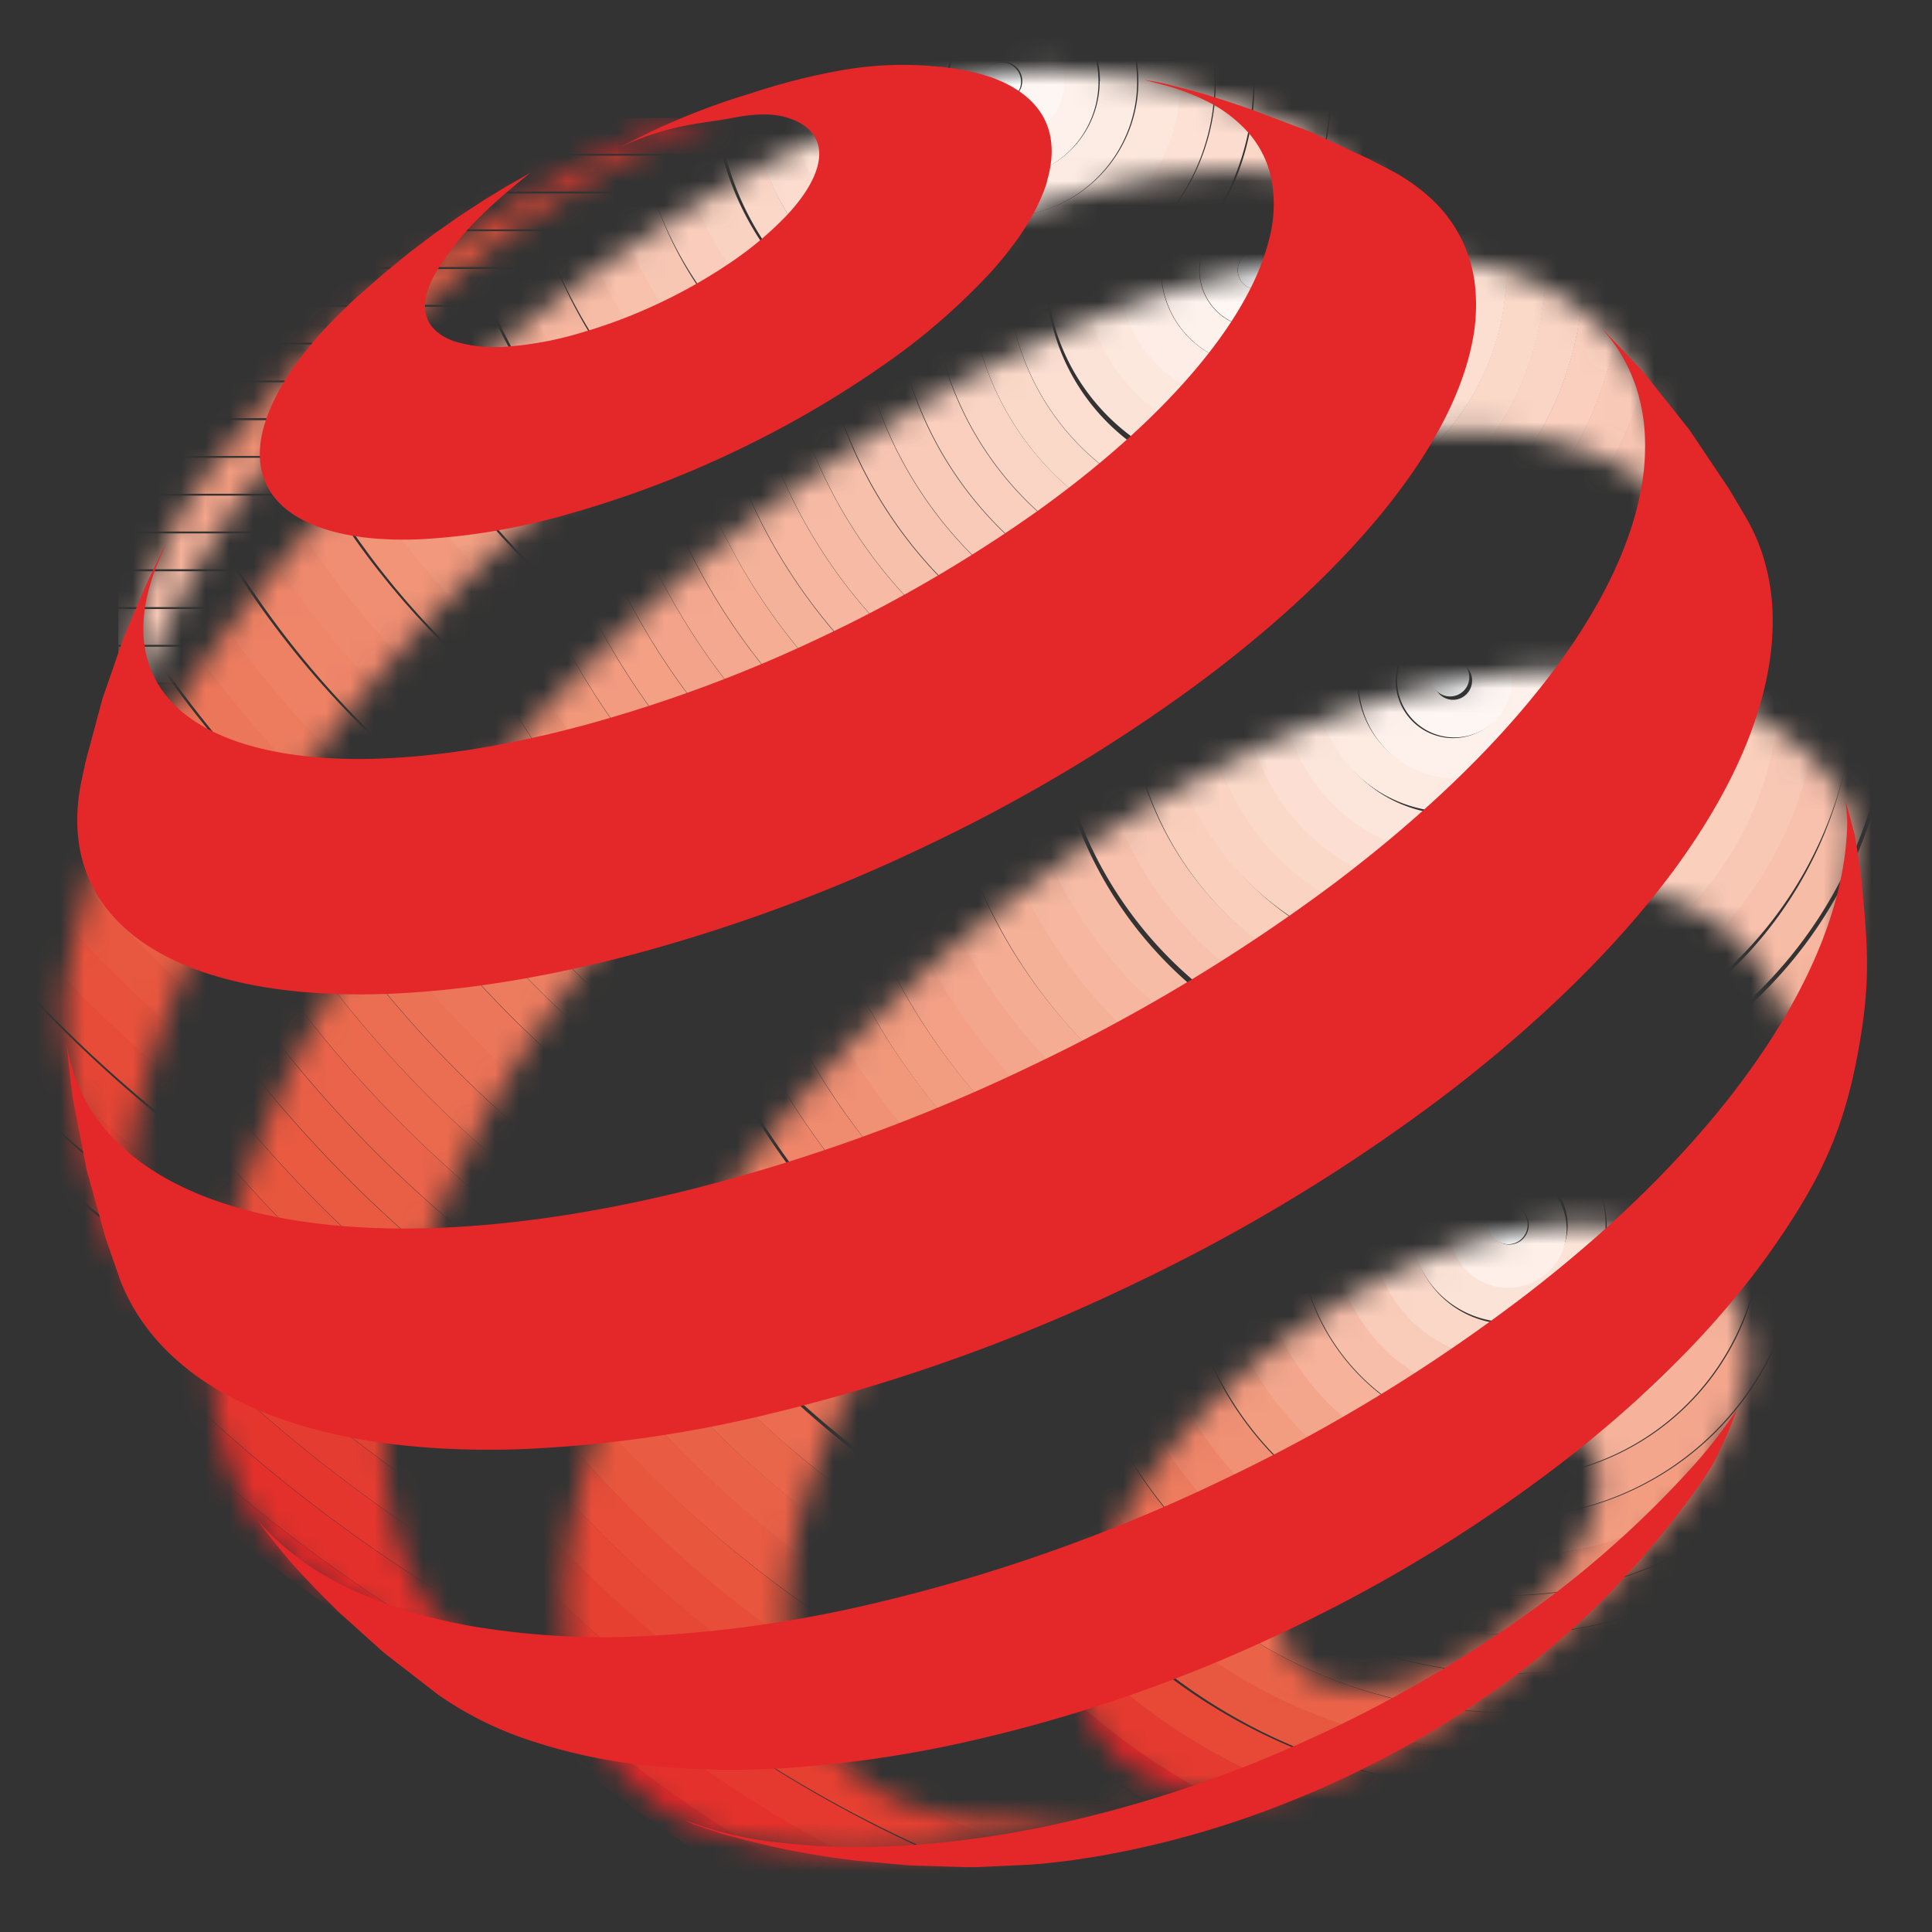 <svg xmlns="http://www.w3.org/2000/svg" width="80" height="80" fill="none"><rect width="100%" height="100%" fill="#333333" stroke="none"/><mask id="a" style="mask-type:luminance" maskUnits="userSpaceOnUse" x="44" y="50" width="29" height="25"><path d="M54.995 69.739a2.64 2.64 0 0 1-1.4-.942 2.7 2.7 0 0 1-.504-1.68 5.288 5.288 0 0 1 .504-2.1c.362-.77.825-1.49 1.377-2.137.6-.715 1.277-1.363 2.017-1.933a13.18 13.18 0 0 1 2.49-1.513 9.372 9.372 0 0 1 2.522-.784 5.31 5.31 0 0 1 2.102.048c.567.127 1.08.425 1.472.854.38.455.594 1.025.609 1.617a4.903 4.903 0 0 1-.439 2.128 9.193 9.193 0 0 1-1.371 2.21 13 13 0 0 1-2.096 2.027 13.057 13.057 0 0 1-2.577 1.563 9.192 9.192 0 0 1-2.593.766 5.841 5.841 0 0 1-.802.054 4.44 4.44 0 0 1-1.31-.182m8.162-18.801c-1.791.33-3.531.894-5.174 1.68A27.617 27.617 0 0 0 52.9 55.73a27.374 27.374 0 0 0-4.162 3.955 20.367 20.367 0 0 0-2.879 4.36c-.702 1.48-1.12 2.956-1.176 4.342-.056 1.387.272 2.579.91 3.511.64.933 1.604 1.629 2.82 2.036 1.214.406 2.715.526 4.382.336 1.668-.19 3.458-1.177 5.42-2.044 1.964-.867 3.486-2.13 5.187-3.439a26.918 26.918 0 0 0 4.445-4.275c1.25-1.533 2.498-2.718 3.248-4.229.904-1.82 1.327-3.153 1.221-4.526-.106-1.373-.803-2.444-1.588-3.279s-1.917-1.26-3.193-1.54a9.782 9.782 0 0 0-2.077-.208 13.36 13.36 0 0 0-2.291.204" fill="#fff"/></mask><g mask="url(#a)"><path d="M90.88 50.712c0-15.599-12.653-28.26-28.236-28.26s-28.25 12.661-28.25 28.26c0 15.598 12.653 28.262 28.245 28.262s28.235-12.66 28.235-28.262m-1.756.015c0 14.71-11.933 26.645-26.629 26.645-14.695 0-26.628-11.933-26.628-26.645 0-14.713 11.933-26.642 26.628-26.642 14.696 0 26.629 11.933 26.629 26.642z" fill="#E42729"/><path d="M89.075 50.712c0-14.708-11.933-26.642-26.627-26.642-14.694 0-26.63 11.932-26.63 26.642 0 14.709 11.932 26.645 26.63 26.645 14.697 0 26.627-11.934 26.627-26.645zm-1.569.015c0 13.817-11.208 25.042-25.018 25.042s-25.01-11.225-25.01-25.042c0-13.817 11.21-25.027 25.015-25.027s25.018 11.215 25.018 25.027" fill="#E53A2F"/><path d="M87.466 50.712c0-13.815-11.205-25.027-25.012-25.027a25.028 25.028 0 0 0-25.017 25.027c0 13.82 11.204 25.042 25.017 25.042 13.814 0 25.012-11.222 25.012-25.042zm-1.57.015c0 12.93-10.485 23.412-23.401 23.412S39.093 63.656 39.093 50.727a23.417 23.417 0 0 1 23.402-23.414 23.417 23.417 0 0 1 23.401 23.414z" fill="#E74936"/><path d="M86.038 50.712c0-12.921-10.48-23.415-23.4-23.415-12.92 0-23.404 10.494-23.404 23.415 0 12.92 10.486 23.427 23.404 23.427 12.917 0 23.4-10.503 23.4-23.427zm-1.755.015a21.805 21.805 0 0 1-21.79 21.802 21.802 21.802 0 0 1-15.405-37.21 21.802 21.802 0 0 1 15.405-6.39 21.805 21.805 0 0 1 21.79 21.798z" fill="#E8573F"/><path d="M84.239 50.712a21.803 21.803 0 0 0-21.79-21.799 21.802 21.802 0 0 0-21.778 21.799c0 12.037 9.761 21.805 21.785 21.805a21.805 21.805 0 0 0 21.783-21.805zm-1.572.015A20.188 20.188 0 0 1 62.5 70.917a20.188 20.188 0 0 1 0-40.377 20.187 20.187 0 0 1 20.169 20.187z" fill="#EA6349"/><path d="M82.624 50.712A20.185 20.185 0 0 0 62.456 30.53a20.187 20.187 0 0 0-20.168 20.182 20.187 20.187 0 0 0 20.168 20.184 20.184 20.184 0 0 0 20.168-20.184zm-1.57.015A18.572 18.572 0 0 1 62.495 69.3a18.572 18.572 0 0 1 0-37.143 18.573 18.573 0 0 1 18.56 18.57z" fill="#EB6F54"/><path d="M81.195 50.712a18.57 18.57 0 0 0-18.557-18.57 18.576 18.576 0 0 0-18.562 18.57 18.573 18.573 0 0 0 18.562 18.57 18.568 18.568 0 0 0 18.557-18.57zm-1.756.015a16.956 16.956 0 0 1-16.946 16.958 16.957 16.957 0 0 1 0-33.911 16.953 16.953 0 0 1 16.946 16.953z" fill="#ED7B5E"/><path d="M79.395 50.712a16.955 16.955 0 0 0-16.941-16.955A16.958 16.958 0 0 0 50.469 62.7a16.958 16.958 0 0 0 11.985 4.97 16.956 16.956 0 0 0 16.94-16.957zm-1.57.015a15.343 15.343 0 0 1-15.33 15.344A15.346 15.346 0 0 1 47.16 50.727a15.344 15.344 0 0 1 15.333-15.341 15.343 15.343 0 0 1 15.331 15.34z" fill="#EF8569"/><path d="M77.781 50.712a15.338 15.338 0 0 0-15.33-15.338A15.34 15.34 0 0 0 51.61 61.557a15.34 15.34 0 0 0 10.843 4.496 15.338 15.338 0 0 0 15.33-15.341zm-1.568.015a13.73 13.73 0 0 1-13.72 13.73 13.731 13.731 0 0 1 0-27.461 13.728 13.728 0 0 1 13.72 13.73z" fill="#F09074"/><path d="M76.355 50.712a13.73 13.73 0 0 0-13.72-13.726 13.73 13.73 0 0 0-13.717 13.726 13.724 13.724 0 0 0 13.718 13.724 13.726 13.726 0 0 0 13.719-13.724zm-1.756.015a12.11 12.11 0 0 1-12.101 12.11 12.1 12.1 0 0 1-12.101-12.11 12.109 12.109 0 0 1 12.1-12.1 12.113 12.113 0 0 1 12.102 12.1z" fill="#F29C80"/><path d="M74.553 50.712a12.1 12.1 0 0 0-12.1-12.11 12.113 12.113 0 0 0-8.558 20.67 12.113 12.113 0 0 0 8.557 3.552 12.11 12.11 0 0 0 12.101-12.112zm-1.568.015a10.496 10.496 0 0 1-10.49 10.497 10.498 10.498 0 0 1 0-20.995 10.499 10.499 0 0 1 10.49 10.498z" fill="#F4A68D"/><path d="M72.94 50.712a10.498 10.498 0 0 0-10.493-10.494 10.499 10.499 0 0 0-10.489 10.494 10.497 10.497 0 0 0 10.49 10.497 10.496 10.496 0 0 0 10.491-10.497zm-1.572.015a8.883 8.883 0 0 1-8.877 8.88 8.881 8.881 0 0 1-.004-17.76 8.884 8.884 0 0 1 8.883 8.88" fill="#F6B29A"/><path d="M71.513 50.712a8.88 8.88 0 0 0-8.874-8.88 8.882 8.882 0 0 0-3.398 17.084 8.879 8.879 0 0 0 3.398.676 8.879 8.879 0 0 0 8.874-8.88zm-1.756.015a7.267 7.267 0 0 1-7.263 7.264 7.265 7.265 0 0 1 0-14.53 7.269 7.269 0 0 1 7.263 7.266z" fill="#F7BEA9"/><path d="M69.713 50.712a7.267 7.267 0 0 0-7.26-7.266 7.267 7.267 0 0 0 0 14.535 7.267 7.267 0 0 0 7.26-7.27zm-1.572.015a5.648 5.648 0 1 1-11.297 0 5.654 5.654 0 0 1 5.649-5.652 5.652 5.652 0 0 1 5.648 5.652z" fill="#F9CBB9"/><path d="M68.1 50.712a5.65 5.65 0 0 0-5.65-5.649 5.65 5.65 0 0 0 .003 11.3 5.65 5.65 0 0 0 5.647-5.651zm-1.57.015a4.034 4.034 0 1 1-8.067 0 4.034 4.034 0 0 1 8.067 0z" fill="#FBD7C8"/><path d="M66.484 50.712a4.033 4.033 0 1 0-8.067 0 4.033 4.033 0 0 0 8.067 0zm-1.571.015a2.419 2.419 0 0 1-4.657.927 2.42 2.42 0 1 1 4.657-.927z" fill="#FCE3D7"/><path d="M64.872 50.897a2.42 2.42 0 1 0-4.658.927 2.42 2.42 0 0 0 4.658-.927zm-1.57-.169a.81.81 0 0 1-1.116.747.805.805 0 0 1-.495-.747.808.808 0 0 1 .803-.808.814.814 0 0 1 .809.808z" fill="#FEF0E9"/><path d="M63.257 50.712a.81.81 0 0 0-.808-.809.808.808 0 0 0-.57 1.38.809.809 0 0 0 .88.178.81.81 0 0 0 .498-.75z" fill="#fff"/></g><mask id="b" style="mask-type:luminance" maskUnits="userSpaceOnUse" x="4" y="4" width="27" height="29"><path d="m4.896 32.962.01-.16c-.006.053-.01.107-.01.16zM26.67 5.591a37.776 37.776 0 0 0-4.496 2.417c-5.084 3.166-8.106 4.832-11.832 9.398-1.498 1.827-2.38 2.88-3.417 5.002-.516 1.05-1.133 2.791-1.133 2.791l-.257 1.951-.407 2.644-.196 2.363-.025.646c0-.152.018-.306.033-.461.015-.208.047-.418.077-.634.03-.215.071-.438.116-.672.046-.234.101-.449.169-.672.608-2.338 1.64-4.795 3.294-7.548 1.822-3.025 3.206-4.576 5.714-7.03 2.507-2.454 4.15-4.202 7.165-6.424 1.833-1.344 6.305-4.165 8.946-4.522.195-.024.237-.043.168-.043-.292 0-2.815.273-3.924.794" fill="#fff"/></mask><g mask="url(#b)"><path d="M30.511 4.885H4.9v1.484h25.612V4.885z" fill="#E42729"/><path d="M30.511 6.448H4.9v1.484h25.612V6.448z" fill="#E53A2F"/><path d="M30.511 8.011H4.9v1.487h25.612V8.011z" fill="#E74936"/><path d="M30.511 9.574H4.9v1.484h25.612V9.574z" fill="#E8573F"/><path d="M30.511 11.14H4.9v1.484h25.612V11.14z" fill="#EA6349"/><path d="M30.511 12.703H4.9v1.484h25.612v-1.484z" fill="#EB6F54"/><path d="M30.511 14.268H4.9v1.487h25.612v-1.487z" fill="#ED7B5E"/><path d="M30.511 15.831H4.9v1.484h25.612v-1.484z" fill="#EF8569"/><path d="M30.511 17.398H4.9v1.483h25.612v-1.483z" fill="#F09074"/><path d="M30.511 18.957H4.9v1.488h25.612v-1.488z" fill="#F29C80"/><path d="M30.511 20.524H4.9v1.484h25.612v-1.484z" fill="#F4A68D"/><path d="M30.511 22.087H4.9v1.484h25.612v-1.485z" fill="#F6B29A"/><path d="M30.511 23.655H4.9v1.484h25.612v-1.484z" fill="#F7BEA9"/><path d="M30.511 25.218H4.9v1.484h25.612v-1.484z" fill="#F9CBB9"/><path d="M30.511 26.78H4.9v1.485h25.612V26.78z" fill="#FBD7C8"/><path d="M30.511 28.347H4.9v1.484h25.612v-1.484z" fill="#FCE3D7"/><path d="M30.511 29.907H4.9v1.487h25.612v-1.487z" fill="#FEF0E9"/><path d="M30.511 31.473H4.9v1.484h25.612v-1.484z" fill="#fff"/></g><mask id="c" style="mask-type:luminance" maskUnits="userSpaceOnUse" x="2" y="2" width="58" height="54"><path d="m6.721 55.303-.188-.309c.06.106.123.207.188.31zm52.365-45.238-.059-.06a.384.384 0 0 0 .056.06m-.056-.06a7.182 7.182 0 0 0-.314-.325l.314.324zM41.076 3.143c-1.958.415-3.267.875-5.496 1.827a52.512 52.512 0 0 0-6.91 3.61 69.556 69.556 0 0 0-9.412 6.97 71.367 71.367 0 0 0-7.947 8.156c-2.353 2.857-4.37 5.796-5.907 8.662-1.567 2.92-2.227 5.795-2.664 8.442-.084.518-.017 1.008-.047 1.492s.417 3.557.948 5.78c.174.816.394 1.622.657 2.414.371 1.084 1.16 2.689 1.16 2.689l.39.687.682 1.114a7.954 7.954 0 0 1-.617-1.317 9.62 9.62 0 0 1-.479-1.874c-.11-.698-.16-1.404-.151-2.111.011-.777.075-1.553.191-2.321.417-2.857 1.521-5.933 3.133-9.044a54.261 54.261 0 0 1 6.125-9.19 71.625 71.625 0 0 1 8.292-8.573 70.346 70.346 0 0 1 9.874-7.259 53.37 53.37 0 0 1 8.166-4.064c2.622-1.008 5.105-1.668 7.37-1.963 2.306-.302 4.395-.233 6.183.219 1.63.415 3.025 1.144 4.1 2.198l-1.56-1.617-2.049-1.815-1.04-.811-2.34-.933c-1.272-.405-2.834-.983-4.523-1.227a28.248 28.248 0 0 0-3.887-.336c-.752-.01-1.504.058-2.242.205" fill="#fff"/></mask><g mask="url(#c)"><path d="M104.963 3.382c0-34.958-28.356-63.336-63.3-63.336-34.942 0-63.302 28.378-63.302 63.336s28.36 63.343 63.303 63.343 63.299-28.376 63.299-63.343zm-1.734-.027c0 34.078-27.64 61.736-61.701 61.736-34.06 0-61.698-27.652-61.698-61.729s27.64-61.74 61.698-61.74c34.057 0 61.701 27.663 61.701 61.74" fill="#E42729"/><path d="M103.176 3.382c0-34.08-27.637-61.736-61.697-61.736S-20.224-30.692-20.224 3.382 7.42 65.118 41.48 65.118c34.059 0 61.697-27.652 61.697-61.736zm-1.549-.027c0 33.194-26.923 60.132-60.098 60.132-33.174 0-60.096-26.932-60.096-60.125S8.356-56.772 41.53-56.772c33.175 0 60.098 26.94 60.098 60.134" fill="#E5312B"/><path d="M101.576 3.204c0-33.193-26.924-60.134-60.096-60.134-33.171 0-60.097 26.94-60.097 60.134 0 33.193 26.923 60.131 60.097 60.131 33.175 0 60.096-26.938 60.096-60.13zm-1.553.158c0 32.306-26.206 58.526-58.487 58.526-32.28 0-58.488-26.218-58.488-58.526 0-32.307 26.194-58.53 58.48-58.53 32.285 0 58.495 26.22 58.495 58.53z" fill="#E5382E"/><path d="M100.167 3.382c0-32.304-26.219-58.52-58.503-58.52S-16.823-28.917-16.823 3.39 9.382 61.915 41.664 61.915c32.282 0 58.503-26.22 58.503-58.533zm-1.742-.027c0 31.429-25.487 56.921-56.89 56.921-31.404 0-56.891-25.497-56.891-56.92 0-31.424 25.487-56.925 56.89-56.925 31.404 0 56.892 25.503 56.892 56.924z" fill="#E63F31"/><path d="M98.373 3.382c0-31.428-25.489-56.93-56.892-56.93-31.404 0-56.896 25.514-56.896 56.93 0 31.417 25.487 56.921 56.896 56.921 31.408 0 56.892-25.492 56.892-56.92zm-1.556-.027c0 30.543-24.766 55.321-55.29 55.321-30.522 0-55.293-24.784-55.293-55.32 0-30.537 24.766-55.325 55.294-55.325S96.822-27.184 96.822 3.355" fill="#E64534"/><path d="M96.77 3.204c0-30.54-24.773-55.324-55.294-55.324-30.521 0-55.294 24.785-55.294 55.324 0 30.54 24.771 55.32 55.294 55.32 30.523 0 55.294-24.785 55.294-55.32zm-1.555.158c0 29.652-24.052 53.716-53.686 53.716-29.633 0-53.685-24.064-53.685-53.716s24.049-53.72 53.685-53.72c29.637 0 53.686 24.068 53.686 53.72z" fill="#E74C38"/><path d="M95.163 3.382c0-29.652-24.05-53.719-53.684-53.719-29.633 0-53.687 24.074-53.687 53.72 0 29.645 24.054 53.714 53.687 53.714 29.634 0 53.684-24.056 53.684-53.715zm-1.55-.02c0 28.76-23.334 52.111-52.085 52.111s-52.08-23.351-52.08-52.11c0-28.76 23.332-52.115 52.08-52.115 28.748 0 52.084 23.346 52.084 52.114z" fill="#E8523C"/><path d="M93.56 3.382c0-28.761-23.33-52.1-52.08-52.1s-52.085 23.339-52.085 52.1c0 28.762 23.334 52.118 52.085 52.118 28.752 0 52.08-23.346 52.08-52.118zm-1.55-.027c0 27.881-22.616 50.51-50.481 50.51-27.866 0-50.479-22.622-50.479-50.503 0-27.88 22.613-50.513 50.479-50.513 27.865 0 50.48 22.634 50.48 50.513" fill="#E85740"/><path d="M91.962 3.382c0-27.88-22.615-50.514-50.48-50.514-27.866 0-50.485 22.64-50.485 50.514 0 27.874 22.615 50.516 50.484 50.516 27.869 0 50.48-22.628 50.48-50.516zm-1.553-.027c0 26.994-21.896 48.908-48.88 48.908C14.542 52.263-7.35 30.35-7.35 3.355s21.897-48.907 48.877-48.907c26.98 0 48.88 21.912 48.88 48.907z" fill="#E95D44"/><path d="M90.36 3.382c0-26.998-21.901-48.907-48.88-48.907-26.98 0-48.876 21.916-48.876 48.907 0 26.992 21.897 48.908 48.879 48.908 26.981 0 48.877-21.908 48.877-48.908zm-1.555-.027c0 26.111-21.176 47.301-47.275 47.301-26.1 0-47.276-21.183-47.276-47.294 0-26.11 21.176-47.304 47.276-47.304 26.099 0 47.275 21.195 47.275 47.304" fill="#EA6249"/><path d="M88.943 3.382c0-26.11-21.176-47.304-47.279-47.304-26.102 0-47.275 21.2-47.275 47.304 0 26.104 21.176 47.301 47.275 47.301 26.1 0 47.28-21.185 47.28-47.3zm-1.74-.027c0 25.237-20.461 45.706-45.675 45.706-25.213 0-45.67-20.469-45.67-45.699 0-25.23 20.46-45.694 45.67-45.694S87.202-21.865 87.202 3.362" fill="#EA684D"/><path d="M87.154 3.382c0-25.227-20.465-45.699-45.674-45.699-25.208 0-45.675 20.48-45.675 45.7 0 25.22 20.462 45.714 45.675 45.714 25.214 0 45.674-20.486 45.674-45.715zM85.6 3.355c0 24.343-19.743 44.095-44.071 44.095S-2.541 27.704-2.541 3.361 17.2-40.735 41.528-40.735s44.07 19.758 44.07 44.097" fill="#EB6D51"/><path d="M85.553 3.382c0-24.34-19.746-44.099-44.074-44.099s-44.07 19.766-44.07 44.1c0 24.332 19.745 44.097 44.07 44.097 24.324 0 44.074-19.751 44.074-44.098zm-1.555-.027c0 23.462-19.029 42.498-42.47 42.498-23.442 0-42.47-19.036-42.47-42.49 0-23.456 19.027-42.493 42.47-42.493 23.441 0 42.47 19.037 42.47 42.492" fill="#EC7256"/><path d="M84.13 3.382c0-23.452-19.023-42.487-42.465-42.487C18.223-39.105-.804-20.07-.804 3.382s19.027 42.494 42.47 42.494c23.441 0 42.465-19.035 42.465-42.494zm-1.735-.027c0 22.573-18.308 40.886-40.866 40.886S.67 25.935.67 3.362c0-22.573 18.303-40.889 40.864-40.889 22.561 0 40.86 18.321 40.86 40.89" fill="#EC765A"/><path d="M82.351 3.382c0-22.565-18.319-40.882-40.872-40.882S.615-19.183.615 3.382c0 22.565 18.306 40.89 40.864 40.89 22.558 0 40.872-18.312 40.872-40.89zm-1.55-.027c0 21.681-17.587 39.29-39.263 39.29S2.264 25.047 2.264 3.361s17.593-39.287 39.265-39.287c21.673 0 39.264 17.598 39.264 39.287" fill="#ED7C5F"/><path d="M80.744 3.382c0-21.68-17.593-39.287-39.264-39.287-21.67 0-39.265 17.607-39.265 39.287S19.803 42.676 41.48 42.676c21.678 0 39.264-17.603 39.264-39.294zm-1.554-.027c0 20.802-16.871 37.684-37.66 37.684-20.79 0-37.666-16.875-37.666-37.677S20.733-34.32 41.522-34.32c20.79 0 37.668 16.88 37.668 37.682" fill="#EE8164"/><path d="M79.326 3.382c0-20.801-16.874-37.682-37.664-37.682-20.79 0-37.657 16.887-37.657 37.682s16.872 37.683 37.659 37.683c20.786 0 37.662-16.874 37.662-37.683zm-1.741-.027c0 19.915-16.155 36.08-36.06 36.08-19.903 0-36.055-16.159-36.055-36.073s16.153-36.077 36.058-36.077c19.904 0 36.058 16.16 36.058 36.077" fill="#EF8569"/><path d="M77.538 3.382c0-19.917-16.153-36.079-36.058-36.079-19.904 0-36.06 16.168-36.06 36.08 0 19.91 16.156 36.083 36.06 36.083 19.905 0 36.058-16.163 36.058-36.084zm-1.553-.027c0 19.03-15.436 34.474-34.454 34.474-19.019 0-34.454-15.443-34.454-34.474 0-19.03 15.439-34.474 34.454-34.474S75.985-15.675 75.985 3.355z" fill="#EF896D"/><path d="M75.936 3.382c0-19.03-15.439-34.477-34.454-34.477S7.023-15.641 7.023 3.382c0 19.024 15.437 34.474 34.454 34.474 19.017 0 34.454-15.444 34.454-34.474m-1.555-.027c0 18.152-14.719 32.873-32.852 32.873-18.133 0-32.848-14.723-32.848-32.866S23.395-29.51 41.529-29.51c18.135 0 32.852 14.726 32.852 32.872" fill="#F08E73"/><path d="M74.516 3.382c0-18.151-14.718-32.872-32.85-32.872-18.133 0-32.854 14.733-32.854 32.872 0 18.14 14.716 32.88 32.853 32.88 18.138 0 32.85-14.728 32.85-32.88zm-1.736-.02c0 17.26-14 31.26-31.25 31.26-17.248 0-31.251-14.006-31.251-31.26s13.998-31.26 31.26-31.26 31.24 14.001 31.24 31.26z" fill="#F19477"/><path d="M72.731 3.382c0-17.258-14-31.26-31.252-31.26S10.231-13.87 10.231 3.382c0 17.252 14 31.26 31.248 31.26 17.249 0 31.26-14.008 31.26-31.26m-1.552-.027c0 16.373-13.278 29.664-29.649 29.664-16.371 0-29.657-13.284-29.657-29.657C11.88-13.01 25.158-26.3 41.53-26.3c16.371 0 29.648 13.287 29.648 29.662" fill="#F2997D"/><path d="M71.124 3.382c0-16.376-13.277-29.664-29.643-29.664-16.367 0-29.649 13.294-29.649 29.664s13.277 29.662 29.649 29.662c16.371 0 29.643-13.284 29.643-29.662zm-1.546-.02c0 15.49-12.566 28.067-28.047 28.067-15.48 0-28.047-12.585-28.047-28.067S26.05-24.705 41.528-24.705c15.477 0 28.05 12.58 28.05 28.067z" fill="#F29E82"/><path d="M69.71 3.382c0-15.489-12.565-28.067-28.046-28.067-15.48 0-28.044 12.585-28.044 28.067 0 15.483 12.562 28.067 28.044 28.067 15.482 0 28.047-12.57 28.047-28.067zm-1.739-.027c0 14.602-11.847 26.457-26.442 26.457S15.086 17.965 15.086 3.363c0-14.602 11.847-26.46 26.443-26.46 14.597 0 26.442 11.858 26.442 26.46" fill="#F3A288"/><path d="M67.923 3.382c0-14.605-11.847-26.457-26.442-26.457S15.04-11.216 15.04 3.382c0 14.599 11.85 26.464 26.442 26.464S67.923 17.991 67.923 3.382zm-1.553-.027c0 13.718-11.128 24.854-24.839 24.854-13.71 0-24.843-11.13-24.843-24.847s11.128-24.854 24.844-24.854c13.716 0 24.838 11.137 24.838 24.854" fill="#F4A68D"/><path d="M66.32 3.204c0-13.718-11.132-24.857-24.841-24.857-13.71 0-24.842 11.14-24.842 24.857 0 13.718 11.127 24.852 24.838 24.852s24.84-11.134 24.84-24.852m-1.552.158a23.249 23.249 0 0 1-23.234 23.249A23.252 23.252 0 0 1 18.29 3.362c0-12.834 10.42-23.252 23.24-23.252 12.818 0 23.236 10.42 23.236 23.252" fill="#F5AC94"/><path d="M64.904 3.382A23.248 23.248 0 0 0 41.666-19.86a23.247 23.247 0 0 0 0 46.496A23.25 23.25 0 0 0 64.904 3.382zm-1.74-.027A21.65 21.65 0 0 1 41.527 25.01 21.65 21.65 0 0 1 19.894 3.362c0-11.946 9.694-21.65 21.634-21.65a21.654 21.654 0 0 1 21.635 21.65" fill="#F5B198"/><path d="M63.116 3.382a21.652 21.652 0 0 0-21.637-21.644A21.647 21.647 0 0 0 19.847 3.382 21.649 21.649 0 0 0 41.479 25.03 21.652 21.652 0 0 0 63.116 3.382zm-1.557-.027a20.042 20.042 0 0 1-20.03 20.05 20.044 20.044 0 0 1 0-40.088 20.044 20.044 0 0 1 20.03 20.045" fill="#F6B69F"/><path d="M61.51 3.204a20.047 20.047 0 0 0-20.03-20.047A20.049 20.049 0 0 0 21.446 3.204a20.049 20.049 0 0 0 20.036 20.042A20.048 20.048 0 0 0 61.51 3.204zm-1.552.158a18.442 18.442 0 0 1-18.43 18.439 18.439 18.439 0 0 1 0-36.88A18.442 18.442 0 0 1 59.96 3.363" fill="#F7BCA6"/><path d="M59.906 3.382a18.44 18.44 0 0 0-18.427-18.435A18.444 18.444 0 0 0 23.05 3.382a18.44 18.44 0 0 0 18.43 18.437A18.439 18.439 0 0 0 59.906 3.382zm-1.55-.027A16.837 16.837 0 0 1 41.53 20.19 16.837 16.837 0 0 1 24.704 3.362 16.837 16.837 0 0 1 41.53-13.475 16.836 16.836 0 0 1 58.356 3.362" fill="#F8C1AC"/><path d="M58.304 3.382A16.839 16.839 0 0 0 41.48-13.45a16.84 16.84 0 0 0-11.902 28.74 16.838 16.838 0 0 0 11.902 4.937A16.835 16.835 0 0 0 58.304 3.382zm-1.55-.027a15.234 15.234 0 0 1-15.226 15.232A15.232 15.232 0 0 1 26.306 3.355a15.233 15.233 0 0 1 15.222-15.228A15.235 15.235 0 0 1 56.755 3.362" fill="#F8C7B4"/><path d="M56.705 3.204A15.232 15.232 0 0 0 41.479-12.03 15.232 15.232 0 0 0 26.256 3.204a15.232 15.232 0 0 0 15.223 15.232A15.232 15.232 0 0 0 56.705 3.204zm-1.553.158A13.63 13.63 0 0 1 41.538 16.99a13.628 13.628 0 0 1 0-27.257 13.63 13.63 0 0 1 13.614 13.63z" fill="#F9CCBB"/><path d="M55.102 3.382a13.63 13.63 0 0 0-13.621-13.63 13.632 13.632 0 0 0-13.626 13.63A13.63 13.63 0 0 0 41.481 17.01 13.629 13.629 0 0 0 55.102 3.382zm-1.554-.027a12.025 12.025 0 0 1-12.02 12.022 12.022 12.022 0 0 1-8.499-20.523 12.022 12.022 0 0 1 8.499-3.524 12.025 12.025 0 0 1 12.02 12.025z" fill="#FAD2C1"/><path d="M53.686 3.382a12.032 12.032 0 0 0-12.02-12.03 12.032 12.032 0 0 0-12.022 12.03 12.023 12.023 0 0 0 12.021 12.022 12.026 12.026 0 0 0 12.02-12.022zm-1.742-.027a10.42 10.42 0 1 1-20.839 0 10.42 10.42 0 0 1 20.84 0z" fill="#FBD7C7"/><path d="M51.897 3.382a10.42 10.42 0 1 0-20.84 0 10.42 10.42 0 0 0 20.84 0zm-1.553-.027a8.819 8.819 0 0 1-8.817 8.824 8.817 8.817 0 0 1-6.232-15.051 8.818 8.818 0 0 1 6.232-2.586 8.819 8.819 0 0 1 8.817 8.82" fill="#FBDCCE"/><path d="M50.296 3.382a8.824 8.824 0 0 0-8.815-8.82 8.822 8.822 0 0 0-6.234 15.055 8.822 8.822 0 0 0 6.234 2.585 8.824 8.824 0 0 0 8.815-8.82zm-1.555-.027a7.215 7.215 0 0 1-7.211 7.212 7.214 7.214 0 0 1-7.21-7.212 7.214 7.214 0 0 1 7.21-7.2 7.217 7.217 0 0 1 7.208 7.207" fill="#FCE1D4"/><path d="M48.876 3.382a7.217 7.217 0 0 0-7.212-7.21 7.217 7.217 0 0 0-6.666 9.974 7.216 7.216 0 0 0 6.666 4.463 7.215 7.215 0 0 0 7.212-7.227zm-1.738-.027a5.617 5.617 0 0 1-5.61 5.622 5.614 5.614 0 0 1-5.605-5.615 5.612 5.612 0 0 1 5.605-5.615 5.615 5.615 0 0 1 5.61 5.615" fill="#FDE7DC"/><path d="M47.086 3.382a5.613 5.613 0 0 0-5.605-5.608 5.617 5.617 0 0 0-5.612 5.608 5.613 5.613 0 0 0 5.612 5.61 5.608 5.608 0 0 0 5.605-5.61zm-1.55-.027a4.013 4.013 0 0 1-4.006 4.01 4.014 4.014 0 0 1-4.005-4.01 4.01 4.01 0 0 1 8.02.007" fill="#FDECE3"/><path d="M45.486 3.382a4.012 4.012 0 0 0-4.007-4.01 4.008 4.008 0 0 0-4.002 4.01A4.01 4.01 0 0 0 41.48 7.4a4.012 4.012 0 0 0 4.007-4.017zm-1.553-.027a2.405 2.405 0 0 1-4.103 1.707 2.405 2.405 0 0 1 3.399-3.4c.45.45.704 1.062.704 1.7" fill="#FEF1EB"/><path d="M44.07 3.382a2.407 2.407 0 0 0-4.105-1.7 2.405 2.405 0 1 0 4.106 1.7zm-1.74-.027a.801.801 0 0 1-1.366.566.8.8 0 1 1 1.366-.566z" fill="#FEF6F3"/><path d="M42.28 3.382a.8.8 0 1 0-1.6 0 .8.8 0 0 0 1.6 0z" fill="#fff"/></g><mask id="d" style="mask-type:luminance" maskUnits="userSpaceOnUse" x="8" y="10" width="64" height="61"><path d="m22.837 70.12-.862-.309c.28.113.565.213.862.31zm31.315-59.237c-2.66.276-5.595 1.036-8.688 2.262a55.23 55.23 0 0 0-9.57 5.027 72.16 72.16 0 0 0-10.252 8.106 71.4 71.4 0 0 0-8.35 9.412c-2.423 3.286-4.426 6.657-5.882 9.941-1.473 3.346-2.381 6.62-2.56 9.637a16.219 16.219 0 0 0 .117 3.193c.133.94.383 1.859.744 2.736a8.972 8.972 0 0 0 1.326 2.271 8.782 8.782 0 0 0 1.903 1.777l2.5 1.593 2.387 1.269 2.646 1.176 1.502.533a10.024 10.024 0 0 1-2.173-1.202 8.867 8.867 0 0 1-2.185-2.338 10 10 0 0 1-1.299-3.092 14.391 14.391 0 0 1-.363-3.793c.086-2.844.862-5.93 2.176-9.076 1.293-3.096 3.116-6.264 5.34-9.338a63.75 63.75 0 0 1 7.731-8.793 63.927 63.927 0 0 1 9.58-7.51c3.434-2.186 6.79-3.833 9.936-4.924 3.193-1.107 7.395-1.926 10.05-1.907 2.72.023 5.085.63 6.937 1.849 1.89 1.253 2.253 3.361 2.877 5.924l.993-.215-3.193-8.424-.82-1.83c-1.111-1.865-2.938-3.086-5.019-3.84-1.216-.446-3.003-.609-4.822-.609a35.45 35.45 0 0 0-3.56.189" fill="#fff"/></mask><g mask="url(#d)"><path d="M119.574 10.998c0-37.291-30.253-67.555-67.517-67.555-37.263 0-67.512 30.264-67.512 67.563 0 37.3 30.252 67.553 67.512 67.553 37.261 0 67.517-30.27 67.517-67.561zm-1.606.184c0 36.41-29.536 65.96-65.926 65.96s-65.926-29.55-65.926-65.96 29.535-65.968 65.926-65.968c36.392 0 65.926 29.55 65.926 65.968z" fill="#E42729"/><path d="M117.982 11.186c0-36.414-29.536-65.968-65.928-65.968-36.391 0-65.924 29.554-65.924 65.968 0 36.413 29.538 65.961 65.928 65.961s65.924-29.551 65.924-65.961zm-1.605 0c0 35.53-28.825 64.37-64.338 64.37-35.513 0-64.338-28.84-64.338-64.37s28.824-64.37 64.338-64.37c35.514 0 64.341 28.835 64.341 64.366" fill="#E4302B"/><path d="M116.395 11.186c0-35.538-28.825-64.37-64.338-64.37-35.512 0-64.337 28.835-64.337 64.37 0 35.534 28.825 64.37 64.337 64.37 35.513 0 64.338-28.84 64.338-64.37zm-1.605 0c-.001 34.652-28.109 62.785-62.748 62.785-34.638 0-62.75-28.133-62.75-62.789 0-34.655 28.113-62.784 62.75-62.784S114.79-23.48 114.79 11.182" fill="#E5362E"/><path d="M114.807 11.186c0-34.662-28.112-62.788-62.748-62.788-34.635 0-62.75 28.125-62.75 62.788 0 34.662 28.11 62.785 62.75 62.785s62.748-28.13 62.748-62.785zm-1.603 0c0 33.781-27.395 61.191-61.16 61.191s-61.16-27.413-61.16-61.191c0-33.779 27.395-61.195 61.16-61.195s61.16 27.412 61.16 61.195z" fill="#E53C31"/><path d="M113.219 11.186c0-33.782-27.395-61.199-61.16-61.199S-9.1-22.596-9.1 11.186c0 33.781 27.395 61.191 61.16 61.191s61.16-27.416 61.16-61.191zm-1.605 0c0 32.899-26.691 59.591-59.57 59.591-32.879 0-59.571-26.692-59.571-59.595 0-32.902 26.685-59.605 59.571-59.605 32.886 0 59.57 26.698 59.57 59.605" fill="#E64233"/><path d="M111.631 11.186c0-32.906-26.69-59.605-59.574-59.605S-7.516-21.72-7.516 11.186c0 32.906 26.691 59.607 59.573 59.607 32.883 0 59.574-26.708 59.574-59.607zm-1.605 0c0 32.023-25.979 58.017-57.984 58.017S-5.94 43.209-5.94 11.186c0-32.024 25.975-58.02 57.983-58.02 32.009 0 57.984 25.993 57.984 58.02z" fill="#E74936"/><path d="M110.043 11.186c0-32.027-25.98-58.02-57.984-58.02-32.003 0-57.983 25.993-57.983 58.02S20.053 69.203 52.06 69.203c32.007 0 57.984-25.997 57.984-58.017zm-1.604 0c0 31.146-25.265 56.427-56.396 56.427S-4.352 42.329-4.352 11.183c0-31.147 25.262-56.43 56.393-56.43 31.132 0 56.397 25.278 56.397 56.43" fill="#E74F3A"/><path d="M108.452 11.186c0-31.151-25.26-56.43-56.395-56.43-31.134 0-56.393 25.279-56.393 56.43s25.262 56.427 56.393 56.427 56.395-25.284 56.395-56.427zm-1.603 0c0 30.267-24.553 54.837-54.807 54.837S-2.763 41.45-2.763 11.183c0-30.268 24.553-54.841 54.805-54.841s54.807 24.57 54.807 54.84" fill="#E8563D"/><path d="M106.866 11.186c0-30.27-24.556-54.84-54.808-54.84S-2.75-19.084-2.75 11.186c0 30.27 24.556 54.833 54.807 54.833 30.25 0 54.808-24.57 54.808-54.833zm-1.605 0c0 29.391-23.84 53.247-53.218 53.247-29.379 0-53.22-23.859-53.22-53.25 0-29.392 23.84-53.251 53.216-53.251 29.377 0 53.222 23.855 53.222 53.25" fill="#E95A41"/><path d="M105.276 11.186c0-29.395-23.84-53.25-53.217-53.25-29.376 0-53.218 23.855-53.218 53.25s23.847 53.243 53.218 53.243c29.372 0 53.217-23.852 53.217-53.243zm-1.605 0c0 28.516-23.13 51.657-51.629 51.657S.414 39.698.414 11.183c0-28.517 23.13-51.666 51.628-51.666 28.5 0 51.629 23.15 51.629 51.665" fill="#E95F46"/><path d="M103.696 11.186c0-28.514-23.14-51.66-51.637-51.66S.429-17.33.429 11.185c0 28.514 23.13 51.654 51.63 51.654 28.5 0 51.637-23.138 51.637-51.654zm-1.605 0c-.009 27.632-22.429 50.06-50.049 50.06S2.002 38.818 2.002 11.182c0-27.635 22.42-50.072 50.04-50.072 27.62 0 50.04 22.44 50.04 50.072" fill="#EA634A"/><path d="M102.1 11.186c0-27.636-22.419-50.07-50.04-50.07-27.623 0-50.044 22.434-50.044 50.07 0 27.635 22.418 50.063 50.04 50.063S102.1 38.822 102.1 11.186zm-1.604 0c.007 26.756-21.707 48.47-48.452 48.47C25.3 59.656 3.59 37.942 3.59 11.182c0-26.76 21.706-48.472 48.454-48.472s48.459 21.71 48.459 48.472" fill="#EB6A4D"/><path d="M100.511 11.186c0-26.767-21.707-48.476-48.452-48.476-26.744 0-48.454 21.71-48.454 48.476S25.311 59.66 52.06 59.66s48.452-21.716 48.452-48.475zm-1.605 0c0 25.882-20.996 46.89-46.862 46.89-25.865 0-46.867-21.008-46.867-46.89 0-25.883 20.997-46.891 46.867-46.891 25.87 0 46.862 21.008 46.862 46.89z" fill="#EB6E52"/><path d="M98.923 11.186c0-25.883-20.995-46.891-46.866-46.891-25.87 0-46.862 21.008-46.862 46.89 0 25.883 20.995 46.892 46.862 46.892 25.868 0 46.866-21.009 46.866-46.891zm-1.605 0c0 25.003-20.284 45.299-45.276 45.299-24.991 0-45.274-20.3-45.274-45.303 0-25.003 20.29-45.302 45.274-45.302 24.985 0 45.276 20.294 45.276 45.302" fill="#EC7256"/><path d="M97.141 11.186c0-25.012-20.277-45.306-45.268-45.306-24.992 0-45.274 20.294-45.274 45.306 0 25.011 20.29 45.306 45.274 45.306 24.983 0 45.268-20.301 45.268-45.306zm-1.42 0c0 24.124-19.571 43.709-43.685 43.709-24.115 0-43.68-19.58-43.68-43.713 0-24.132 19.569-43.712 43.686-43.712 24.118 0 43.686 19.581 43.686 43.712" fill="#EC765A"/><path d="M95.743 11.186c0-24.131-19.572-43.716-43.686-43.716S8.373-12.945 8.373 11.186c0 24.13 19.568 43.709 43.684 43.709 24.116 0 43.686-19.58 43.686-43.71zm-1.602 0c0 23.245-18.864 42.112-42.099 42.112-23.235 0-42.1-18.867-42.1-42.116 0-23.248 18.861-42.124 42.1-42.124s42.1 18.862 42.1 42.124" fill="#ED7C5E"/><path d="M94.155 11.186c0-23.256-18.862-42.123-42.096-42.123-23.233 0-42.099 18.867-42.099 42.123 0 23.255 18.86 42.112 42.1 42.112 23.238 0 42.095-18.864 42.095-42.112zm-1.603 0c0 22.371-18.152 40.53-40.505 40.53s-40.504-18.152-40.504-40.53S29.694-29.35 52.047-29.35c22.353 0 40.505 18.152 40.505 40.535z" fill="#EE8063"/><path d="M92.568 11.186c0-22.375-18.151-40.533-40.504-40.533-22.353 0-40.504 18.151-40.504 40.533 0 22.381 18.15 40.53 40.504 40.53 22.353 0 40.504-18.162 40.504-40.53zm-1.605 0c0 21.495-17.439 38.94-38.921 38.94S13.12 32.683 13.12 11.187 30.56-27.76 52.04-27.76c21.482 0 38.922 17.442 38.922 38.941" fill="#EE8467"/><path d="M90.978 11.186c0-21.5-17.437-38.945-38.919-38.945-21.482 0-38.92 17.446-38.92 38.945s17.434 38.938 38.92 38.938 38.92-17.446 38.92-38.938zm-1.603 0c0 20.62-16.726 37.351-37.331 37.351-20.605 0-37.335-16.734-37.335-37.355 0-20.62 16.726-37.354 37.335-37.354 20.608 0 37.331 16.734 37.331 37.354" fill="#EF886C"/><path d="M89.39 11.186c0-20.62-16.726-37.355-37.33-37.355-20.603 0-37.335 16.735-37.335 37.355 0 20.62 16.727 37.348 37.336 37.348 20.608 0 37.33-16.731 37.33-37.348zm-1.603 0c0 19.74-16.014 35.764-35.743 35.764-19.73 0-35.743-16.028-35.743-35.768 0-19.74 16.014-35.764 35.745-35.764 19.73 0 35.74 16.02 35.74 35.764" fill="#F08C70"/><path d="M87.802 11.186c0-19.743-16.017-35.765-35.748-35.765-19.731 0-35.74 16.029-35.74 35.765s16.016 35.761 35.74 35.761c19.724 0 35.748-16.025 35.748-35.761zm-1.605 0c0 18.864-15.294 34.171-34.153 34.171-18.859 0-34.156-15.31-34.156-34.175 0-18.864 15.299-34.186 34.156-34.186S86.197-7.687 86.197 11.182" fill="#F09174"/><path d="M86.029 11.186c0-18.868-15.304-34.178-34.156-34.178-18.852 0-34.153 15.31-34.153 34.178 0 18.867 15.294 34.171 34.153 34.171 18.858 0 34.156-15.31 34.156-34.171zm-1.42 0c0 17.983-14.588 32.581-32.567 32.581-17.978 0-32.563-14.6-32.563-32.585s14.589-32.59 32.563-32.59c17.975 0 32.567 14.602 32.567 32.59" fill="#F1977A"/><path d="M84.625 11.186c0-17.983-14.59-32.59-32.568-32.59-17.978 0-32.563 14.602-32.563 32.59 0 17.988 14.588 32.581 32.563 32.581s32.568-14.596 32.568-32.581zm-1.605 0c0 17.109-13.877 30.991-30.978 30.991-17.1 0-30.978-13.882-30.978-30.991 0-17.11 13.88-30.997 30.978-30.997 17.097 0 30.982 13.88 30.982 30.993" fill="#F29B80"/><path d="M83.035 11.186c0-17.111-13.879-30.997-30.976-30.997s-30.98 13.886-30.98 30.997c0 17.11 13.877 30.993 30.98 30.993 17.102 0 30.976-13.884 30.976-30.993zm-1.605 0c0 16.228-13.164 29.411-29.388 29.411-16.223 0-29.388-13.181-29.388-29.415 0-16.233 13.165-29.411 29.388-29.411 16.224 0 29.388 13.18 29.388 29.411" fill="#F3A085"/><path d="M81.447 11.186c0-16.232-13.166-29.412-29.388-29.412s-29.39 13.178-29.39 29.412c0 16.233 13.166 29.411 29.39 29.411 16.223 0 29.388-13.181 29.388-29.411zm-1.603 0c0 15.35-12.45 27.81-27.8 27.81-15.35 0-27.8-12.46-27.8-27.814 0-15.353 12.452-27.816 27.8-27.816s27.8 12.453 27.8 27.816" fill="#F3A38A"/><path d="M79.859 11.186c0-15.367-12.456-27.82-27.8-27.82-15.345 0-27.8 12.453-27.8 27.82 0 15.366 12.452 27.813 27.8 27.813s27.8-12.46 27.8-27.813zm-1.605 0c0 14.472-11.743 26.218-26.21 26.218-14.468 0-26.219-11.751-26.219-26.218s11.743-26.219 26.219-26.219c14.475 0 26.218 11.75 26.218 26.227" fill="#F4A88F"/><path d="M78.27 11.186c0-14.48-11.741-26.219-26.21-26.219-14.47 0-26.21 11.738-26.21 26.219 0 14.48 11.74 26.218 26.218 26.218 14.477 0 26.219-11.751 26.219-26.218m-1.604 0c0 13.596-11.03 24.633-24.622 24.633a24.638 24.638 0 0 1-17.43-42.053 24.64 24.64 0 0 1 17.414-7.22c13.591 0 24.621 11.036 24.621 24.636" fill="#F5AD94"/><path d="M76.68 11.186a24.637 24.637 0 0 0-24.626-24.637c-13.589 0-24.62 11.033-24.62 24.637 0 13.603 11.031 24.633 24.62 24.633A24.639 24.639 0 0 0 76.68 11.186zm-1.604 0c0 12.717-10.32 23.047-23.026 23.047a23.052 23.052 0 0 1-23.043-23.05c0-12.722 10.319-23.053 23.037-23.053 12.717 0 23.025 10.331 23.025 23.052" fill="#F5B29A"/><path d="M75.093 11.186c0-12.725-10.32-23.052-23.036-23.052-12.715 0-23.025 10.327-23.025 23.052 0 12.724 10.32 23.048 23.034 23.048 12.714 0 23.027-10.33 23.027-23.048zm-1.604 0A21.464 21.464 0 0 1 52.042 32.64 21.464 21.464 0 0 1 30.6 11.182 21.46 21.46 0 0 1 52.042-10.28 21.462 21.462 0 0 1 73.49 11.182" fill="#F6B69F"/><path d="M73.507 11.186a21.462 21.462 0 0 0-21.449-21.462 21.457 21.457 0 0 0-21.444 21.462A21.455 21.455 0 0 0 52.058 32.64a21.462 21.462 0 0 0 21.449-21.455zm-1.605 0a19.871 19.871 0 0 1-19.86 19.865A19.867 19.867 0 0 1 32.19 11.182 19.867 19.867 0 0 1 52.043-8.69a19.87 19.87 0 0 1 19.859 19.872" fill="#F7BBA5"/><path d="M71.916 11.186A19.873 19.873 0 0 0 52.057-8.687a19.87 19.87 0 0 0-14.04 33.916 19.87 19.87 0 0 0 14.04 5.822 19.87 19.87 0 0 0 19.86-19.865zm-1.605 0a18.282 18.282 0 0 1-18.269 18.279 18.282 18.282 0 0 1 0-36.565 18.284 18.284 0 0 1 18.27 18.282" fill="#F7C0AB"/><path d="M70.327 11.186A18.282 18.282 0 0 0 52.058-7.097a18.282 18.282 0 0 0-18.269 18.283A18.28 18.28 0 0 0 52.058 29.46a18.28 18.28 0 0 0 18.269-18.275zm-1.605 0a16.687 16.687 0 0 1-16.68 16.686A16.688 16.688 0 0 1 40.248-.613a16.693 16.693 0 0 1 11.796-4.894 16.69 16.69 0 0 1 16.679 16.69" fill="#F8C5B2"/><path d="M68.739 11.186a16.691 16.691 0 0 0-16.68-16.693 16.692 16.692 0 0 0-16.68 16.693 16.69 16.69 0 0 0 16.68 16.685 16.689 16.689 0 0 0 16.68-16.685zm-1.604 0a15.1 15.1 0 0 1-15.09 15.096A15.096 15.096 0 0 1 38.1 5.408a15.096 15.096 0 0 1 13.944-9.325 15.1 15.1 0 0 1 15.091 15.1" fill="#F9CAB8"/><path d="M67.15 11.186A15.104 15.104 0 0 0 52.06-3.917a15.101 15.101 0 0 0-10.666 25.774 15.1 15.1 0 0 0 10.67 4.425A15.103 15.103 0 0 0 67.15 11.186zm-1.603 0a13.508 13.508 0 0 1-13.503 13.506A13.51 13.51 0 0 1 42.491 1.63a13.511 13.511 0 0 1 9.553-3.962 13.51 13.51 0 0 1 13.501 13.514" fill="#FACFBE"/><path d="M65.561 11.186A13.514 13.514 0 0 0 52.057-2.332a13.514 13.514 0 0 0-13.502 13.514 13.51 13.51 0 0 0 13.502 13.506 13.511 13.511 0 0 0 13.504-13.502zm-1.605 0a11.92 11.92 0 0 1-11.91 11.92 11.933 11.933 0 0 1-11.916-11.92A11.92 11.92 0 0 1 52.044-.735a11.92 11.92 0 0 1 11.911 11.917" fill="#FAD4C4"/><path d="M63.973 11.186A11.933 11.933 0 0 0 52.057-.74a11.922 11.922 0 0 0-11.913 11.933 11.921 11.921 0 0 0 11.913 11.921 11.933 11.933 0 0 0 11.916-11.92m-1.605 0a10.333 10.333 0 0 1-10.323 10.33 10.334 10.334 0 0 1-7.304-17.637A10.333 10.333 0 0 1 52.045.86a10.333 10.333 0 0 1 10.323 10.322" fill="#FBD9C9"/><path d="M62.384 11.186A10.334 10.334 0 0 0 52.058.85a10.333 10.333 0 0 0 0 20.666 10.333 10.333 0 0 0 10.326-10.331zm-1.602 0a8.74 8.74 0 1 1-17.478 0 8.74 8.74 0 0 1 17.478 0z" fill="#FCDFD1"/><path d="M60.797 11.186a8.74 8.74 0 1 0-17.478 0 8.74 8.74 0 0 0 17.478 0zm-1.605 0a7.155 7.155 0 0 1-7.15 7.154 7.153 7.153 0 0 1 0-14.305 7.155 7.155 0 0 1 7.15 7.147" fill="#FCE3D7"/><path d="M59.207 11.186a7.153 7.153 0 0 0-7.15-7.155 7.153 7.153 0 0 0-5.055 12.211 7.155 7.155 0 0 0 5.055 2.098 7.155 7.155 0 0 0 7.15-7.154zm-1.605 0a5.563 5.563 0 0 1-5.56 5.561 5.563 5.563 0 0 1 0-11.128 5.565 5.565 0 0 1 5.56 5.563" fill="#FDE8DE"/><path d="M57.434 11.186A5.562 5.562 0 0 0 47.94 7.25a5.559 5.559 0 0 0-1.203 6.062 5.558 5.558 0 0 0 9.067 1.803 5.56 5.56 0 0 0 1.629-3.93zm-1.42 0a3.973 3.973 0 0 1-3.97 3.961 3.973 3.973 0 1 1 1.521-7.643 3.974 3.974 0 0 1 2.449 3.678" fill="#FDEDE6"/><path d="M56.03 11.186a3.971 3.971 0 0 0-7.639-1.521 3.97 3.97 0 1 0 7.638 1.52zm-1.606 0a2.383 2.383 0 1 1-4.066-1.687 2.39 2.39 0 0 1 1.687-.7 2.383 2.383 0 0 1 2.38 2.387z" fill="#FEF2EC"/><path d="M54.441 11.186a2.383 2.383 0 1 0-2.381 2.38 2.38 2.38 0 0 0 2.381-2.38zm-1.603 0a.793.793 0 0 1-1.355.56.795.795 0 0 1-.235-.56.797.797 0 0 1 .797-.797.797.797 0 0 1 .793.797z" fill="#FEF7F4"/><path d="M52.852 11.182a.793.793 0 0 0-1.098-.735.796.796 0 1 0 1.093.735" fill="#fff"/></g><mask id="e" style="mask-type:luminance" maskUnits="userSpaceOnUse" x="23" y="27" width="54" height="50"><path d="M48.71 74.17c.421-.142.841-.297 1.266-.46l-1.265.46zm1.266-.46.108-.042.472-.188-.58.23zm6.468-44.445c-3.088 1.023-6.372 2.571-9.726 4.655a59.612 59.612 0 0 0-9.227 7.084 57.857 57.857 0 0 0-7.357 8.3c-2.092 2.897-3.781 5.867-4.946 8.764-1.176 2.93-1.82 5.798-1.786 8.43 0 1.5.285 2.988.84 4.382a8.7 8.7 0 0 0 2.3 3.235 8.236 8.236 0 0 0 3.641 1.921c1.593.377 3.218.602 4.854.672h.395l2.796-.176 2.735-.348 1.356-.242 2.5-.555 2.411-.69.66-.215.824-.3a23.325 23.325 0 0 1-5.242 1.177c-2.134.203-4.033.012-5.633-.551a7.58 7.58 0 0 1-3.743-2.738c-.886-1.242-1.409-2.805-1.493-4.683-.104-2.105.348-4.406 1.242-6.766.881-2.333 2.199-4.728 3.856-7.059a44.405 44.405 0 0 1 5.882-6.687 45.815 45.815 0 0 1 7.43-5.667 35.444 35.444 0 0 1 7.837-3.626c2.521-.778 4.874-1.117 6.948-1.008 2.11.106 3.94.672 5.357 1.696 1.437 1.02 2.457 2.541 2.897 4.54.222-.613 1.551-1.073 1.724-1.697.174-.623.337-1.26.454-1.895.118-.636.504-4.105.541-4.75-.136-.378-.097-.714-.297-1.096-.948-1.793-1.92-2.475-3.484-3.53-1.79-1.207-5.232-1.992-7.88-2.05h-.376c-2.505 0-5.312.495-8.29 1.476" fill="#fff"/></mask><g mask="url(#e)"><path d="M118.043 28.071c0-31.932-25.9-57.853-57.815-57.853-31.914 0-57.815 25.917-57.815 57.853s25.904 57.854 57.815 57.854c31.911 0 57.815-25.917 57.815-57.854zm-1.642.113c0 31.06-25.195 56.269-56.238 56.269-31.044 0-56.234-25.21-56.234-56.269 0-31.059 25.195-56.267 56.237-56.267s56.235 25.208 56.235 56.267z" fill="#E42729"/><path d="M116.459 28.256c0-31.065-25.192-56.275-56.237-56.275-31.046 0-56.234 25.215-56.234 56.275s25.194 56.268 56.234 56.268c31.04 0 56.237-25.207 56.237-56.268zm-1.642-.077c0 30.185-24.482 54.682-54.652 54.682S5.51 58.37 5.51 28.184s24.487-54.68 54.655-54.68c30.169 0 54.651 24.5 54.651 54.68" fill="#E5312B"/><path d="M114.877 28.256c0-30.188-24.482-54.69-54.654-54.69-30.171 0-54.652 24.507-54.652 54.69 0 30.184 24.488 54.681 54.652 54.681 30.165 0 54.654-24.492 54.654-54.68zm-1.644-.077c0 29.313-23.774 53.11-53.068 53.11-29.295 0-53.071-23.789-53.071-53.105 0-29.316 23.776-53.1 53.072-53.1 29.296 0 53.067 23.79 53.067 53.1" fill="#E5392F"/><path d="M113.107 28.071c0-29.31-23.775-53.092-53.069-53.092-29.294 0-53.072 23.782-53.072 53.092 0 29.311 23.775 53.11 53.072 53.11 29.298 0 53.069-23.8 53.069-53.11zm-1.457.113c-.002 28.437-23.064 51.514-51.484 51.514S8.68 56.621 8.68 28.184s23.064-51.513 51.486-51.513c28.422 0 51.482 23.081 51.482 51.513" fill="#E64031"/><path d="M111.707 28.256c0-28.44-23.064-51.52-51.482-51.52-28.419 0-51.488 23.085-51.488 51.52 0 28.436 23.066 51.514 51.488 51.514s51.482-23.077 51.482-51.514zm-1.642-.077c0 27.563-22.353 49.93-49.902 49.93-27.55 0-49.9-22.369-49.9-49.93s22.355-49.923 49.903-49.923S110.065.624 110.065 28.184" fill="#E74735"/><path d="M110.124 28.256c0-27.563-22.353-49.933-49.9-49.933-27.549 0-49.902 22.37-49.902 49.933s22.353 49.916 49.901 49.916c27.548 0 49.901-22.353 49.901-49.916zm-1.644-.077c0 26.689-21.643 48.346-48.316 48.346-26.672 0-48.319-21.657-48.319-48.346 0-26.69 21.649-48.336 48.321-48.336 26.672 0 48.314 21.654 48.314 48.341" fill="#E74D39"/><path d="M108.539 28.256c0-26.684-21.65-48.346-48.316-48.346-26.665 0-48.316 21.662-48.316 48.346 0 26.684 21.646 48.347 48.316 48.347s48.316-21.66 48.316-48.347zm-1.642-.077c0 25.818-20.938 46.766-46.73 46.766-25.794 0-46.724-20.948-46.724-46.761 0-25.813 20.925-46.755 46.723-46.755s46.731 20.945 46.731 46.755" fill="#E8563D"/><path d="M106.771 28.071c0-25.811-20.938-46.76-46.723-46.76S13.304 2.26 13.304 28.072c0 25.812 20.938 46.762 46.736 46.762s46.731-20.95 46.731-46.762zm-1.459.113c0 24.936-20.225 45.175-45.146 45.175S15.015 53.12 15.015 28.184c0-24.936 20.23-45.17 45.15-45.17 24.922 0 45.147 20.236 45.147 45.17z" fill="#E95B43"/><path d="M105.376 28.256c0-24.934-20.23-45.175-45.153-45.175s-45.15 20.24-45.15 45.175 20.229 45.175 45.15 45.175c24.92 0 45.153-20.238 45.153-45.175zm-1.642-.077c-.005 24.066-19.525 43.607-43.568 43.607-24.044 0-43.563-19.533-43.563-43.594 0-24.06 19.51-43.591 43.563-43.591 24.052 0 43.563 19.524 43.563 43.583" fill="#E96147"/><path d="M103.788 28.256c0-24.058-19.518-43.588-43.565-43.588-24.047 0-43.563 19.53-43.563 43.588 0 24.06 19.514 43.584 43.563 43.584 24.049 0 43.565-19.52 43.565-43.584zm-1.645-.077c0 23.193-18.805 42.007-41.979 42.007-23.173 0-41.981-18.824-41.981-42.007 0-23.183 18.808-41.997 41.983-41.997 23.175 0 41.978 18.824 41.978 42.002" fill="#EA664B"/><path d="M102.015 28.071c0-23.186-18.804-42-41.977-42S18.057 4.895 18.057 28.073s18.806 42.004 41.981 42.004 41.977-18.822 41.977-42.006zm-1.459.113c.003 22.316-18.091 40.422-40.39 40.422-22.3 0-40.397-18.106-40.397-40.422 0-22.316 18.096-40.42 40.397-40.42 22.3 0 40.393 18.112 40.393 40.42" fill="#EB6C51"/><path d="M100.62 28.071c0-22.31-18.1-40.42-40.395-40.42-22.294 0-40.395 18.11-40.395 40.42 0 22.311 18.094 40.417 40.395 40.417 22.3 0 40.395-18.104 40.395-40.417zm-1.645.113c0 21.437-17.387 38.835-38.809 38.835-21.422 0-38.815-17.398-38.815-38.835S38.74-10.65 60.166-10.65c21.427 0 38.809 17.394 38.809 38.834z" fill="#EC7256"/><path d="M99.033 28.256c0-21.443-17.388-38.84-38.812-38.84-21.423 0-38.81 17.402-38.81 38.84 0 21.439 17.387 38.824 38.81 38.824 21.424 0 38.812-17.395 38.812-38.824zm-1.642-.077c0 20.565-16.676 37.25-37.227 37.25S22.94 48.75 22.94 28.185c0-20.565 16.675-37.239 37.227-37.239 20.551 0 37.227 16.684 37.227 37.247" fill="#EC765A"/><path d="M97.452 28.256c0-20.564-16.676-37.253-37.229-37.253S22.998 7.697 22.998 28.256c0 20.56 16.676 37.244 37.225 37.244 20.55 0 37.229-16.684 37.229-37.244zm-1.644-.077c0 19.687-15.966 35.664-35.645 35.664-19.68 0-35.642-15.977-35.642-35.664S40.489-7.478 60.166-7.478c19.677 0 35.642 15.98 35.642 35.662" fill="#ED7C5F"/><path d="M95.68 28.072c0-19.688-15.966-35.663-35.64-35.663S24.395 8.384 24.395 28.072c0 19.687 15.966 35.663 35.645 35.663 19.679 0 35.64-15.983 35.64-35.663zm-1.457.112c0 18.812-15.257 34.082-34.057 34.082-18.8 0-34.064-15.27-34.064-34.082S41.364-5.892 60.166-5.892 94.223 9.374 94.223 28.184z" fill="#EE8264"/><path d="M94.283 28.071c0-18.806-15.258-34.077-34.062-34.077-18.803 0-34.057 15.27-34.057 34.077S41.423 62.15 60.221 62.15c18.798 0 34.062-15.266 34.062-34.078zm-1.643.113c0 17.936-14.55 32.496-32.474 32.496-17.925 0-32.476-14.56-32.476-32.496S42.238-4.31 60.166-4.31c17.928 0 32.472 14.56 32.472 32.494" fill="#EF866A"/><path d="M92.697 28.256c0-17.934-14.548-32.49-32.474-32.49-17.926 0-32.474 14.556-32.474 32.49 0 17.935 14.55 32.488 32.474 32.488 17.924 0 32.474-14.548 32.474-32.488zm-1.642-.077c0 17.069-13.839 30.916-30.89 30.916-17.05 0-30.892-13.847-30.892-30.911S43.11-2.724 60.166-2.724c17.055 0 30.889 13.846 30.889 30.908" fill="#EF8B6F"/><path d="M91.114 28.256c0-17.058-13.838-30.906-30.889-30.906-17.05 0-30.894 13.848-30.894 30.906 0 17.06 13.844 30.906 30.894 30.906 17.05 0 30.89-13.845 30.89-30.906zm-1.642-.077c0 16.192-13.13 29.324-29.309 29.324-16.178 0-29.304-13.132-29.304-29.324S43.985-1.139 60.166-1.139c16.182 0 29.306 13.14 29.306 29.323" fill="#F09074"/><path d="M89.344 28.072c0-16.187-13.13-29.323-29.307-29.323-16.178 0-29.305 13.136-29.305 29.323 0 16.186 13.132 29.322 29.305 29.322 16.173 0 29.307-13.134 29.307-29.322zm-1.459.112c0 15.313-12.418 27.731-27.722 27.731-15.304 0-27.728-12.418-27.728-27.73 0-15.313 12.42-27.732 27.731-27.732 15.311 0 27.731 12.427 27.731 27.731" fill="#F1977A"/><path d="M87.946 28.256c0-15.31-12.418-27.73-27.723-27.73-15.304 0-27.73 12.425-27.73 27.74 0 15.316 12.418 27.732 27.73 27.732 15.313 0 27.731-12.426 27.731-27.731m-1.643-.078c0 14.44-11.711 26.153-26.138 26.153-14.427 0-26.138-11.712-26.138-26.153 0-14.44 11.7-26.151 26.131-26.151 14.43 0 26.136 11.707 26.136 26.146" fill="#F29C80"/><path d="M86.361 28.256c0-14.44-11.709-26.16-26.138-26.16-14.428 0-26.139 11.725-26.139 26.16 0 14.436 11.71 26.152 26.14 26.152 14.428 0 26.137-11.716 26.137-26.152zm-1.642-.077c0 13.57-11 24.575-24.553 24.575s-24.553-11.005-24.553-24.57S46.61 3.62 60.166 3.62A24.57 24.57 0 0 1 84.72 28.184" fill="#F3A086"/><path d="M84.591 28.072c0-13.564-11-24.57-24.551-24.57-13.552 0-24.557 11.006-24.557 24.57 0 13.563 11 24.57 24.557 24.57 13.556 0 24.551-11.008 24.551-24.57zm-1.457.112A22.989 22.989 0 0 1 60.166 51.17c-12.678 0-22.97-10.297-22.97-22.985a22.987 22.987 0 0 1 22.97-22.983 22.987 22.987 0 0 1 22.968 22.983z" fill="#F4A68C"/><path d="M83.006 28.071a22.983 22.983 0 0 0-22.97-22.983 22.985 22.985 0 0 0-16.242 39.23 22.985 22.985 0 0 0 16.242 6.737 22.983 22.983 0 0 0 22.97-22.984zm-1.457.113a21.4 21.4 0 0 1-21.383 21.398 21.4 21.4 0 0 1-21.389-21.398A21.4 21.4 0 0 1 60.166 6.787a21.4 21.4 0 0 1 21.383 21.397z" fill="#F4AC93"/><path d="M81.61 28.256A21.402 21.402 0 0 0 60.222 6.86a21.402 21.402 0 0 0-21.385 21.396 21.398 21.398 0 0 0 21.385 21.399 21.4 21.4 0 0 0 21.386-21.399zm-1.644-.077a19.815 19.815 0 0 1-19.8 19.818 19.813 19.813 0 0 1 0-39.625 19.813 19.813 0 0 1 19.8 19.812" fill="#F5B198"/><path d="M80.024 28.256A19.814 19.814 0 0 0 60.225 8.445a19.817 19.817 0 0 0-19.803 19.811 19.815 19.815 0 0 0 19.803 19.812 19.812 19.812 0 0 0 19.799-19.812zm-1.642-.077a18.226 18.226 0 0 1-18.216 18.229 18.227 18.227 0 0 1-18.218-18.224A18.23 18.23 0 0 1 60.166 9.96a18.23 18.23 0 0 1 18.216 18.225" fill="#F6B69F"/><path d="M78.255 28.071a18.232 18.232 0 0 0-18.219-18.23 18.23 18.23 0 0 0 0 36.46 18.232 18.232 0 0 0 18.219-18.23zm-1.457.113a16.639 16.639 0 1 1-33.278 0 16.639 16.639 0 0 1 33.278 0z" fill="#F7BCA6"/><path d="M76.856 28.071a16.639 16.639 0 1 0-33.277 0 16.639 16.639 0 0 0 33.277 0zm-1.643.113a15.06 15.06 0 0 1-15.047 15.062 15.06 15.06 0 0 1 0-30.116 15.054 15.054 0 0 1 15.048 15.054" fill="#F8C1AD"/><path d="M75.272 28.256a15.06 15.06 0 0 0-15.049-15.062 15.059 15.059 0 0 0-15.048 15.062 15.057 15.057 0 0 0 15.049 15.06 15.06 15.06 0 0 0 15.048-15.06zm-1.643-.077a13.474 13.474 0 0 1-13.463 13.482 13.476 13.476 0 0 1-9.52-23 13.474 13.474 0 0 1 9.52-3.948A13.472 13.472 0 0 1 73.63 28.184" fill="#F8C8B5"/><path d="M73.69 28.256A13.472 13.472 0 0 0 60.224 14.78a13.474 13.474 0 0 0-9.52 22.999 13.47 13.47 0 0 0 9.52 3.946A13.47 13.47 0 0 0 73.69 28.256zm-1.644-.077a11.89 11.89 0 0 1-11.88 11.896 11.893 11.893 0 0 1-11.88-11.89 11.89 11.89 0 0 1 11.88-11.89 11.89 11.89 0 0 1 11.883 11.89" fill="#FACFBC"/><path d="M71.92 28.072a11.886 11.886 0 0 0-11.883-11.886 11.889 11.889 0 0 0-11.88 11.886 11.89 11.89 0 0 0 11.88 11.887A11.886 11.886 0 0 0 71.919 28.07zm-1.458.112A10.307 10.307 0 0 1 60.166 38.49a10.306 10.306 0 0 1 0-20.61 10.308 10.308 0 0 1 10.298 10.304" fill="#FAD3C3"/><path d="M70.521 28.256A10.306 10.306 0 0 0 60.224 17.95a10.303 10.303 0 0 0-7.28 17.586 10.3 10.3 0 0 0 7.28 3.016A10.302 10.302 0 0 0 70.52 28.256zm-1.645-.077a8.716 8.716 0 0 1-8.71 8.724 8.72 8.72 0 0 1 0-17.437 8.716 8.716 0 0 1 8.711 8.718" fill="#FBD9C9"/><path d="M68.936 28.256a8.721 8.721 0 0 0-8.711-8.722 8.72 8.72 0 0 0-8.714 8.722 8.72 8.72 0 0 0 8.714 8.715 8.72 8.72 0 0 0 8.711-8.715zm-1.642-.077a7.136 7.136 0 0 1-7.128 7.136 7.132 7.132 0 0 1 0-14.262 7.136 7.136 0 0 1 7.131 7.131" fill="#FCDFD2"/><path d="M67.352 28.256a7.136 7.136 0 0 0-7.13-7.137 7.132 7.132 0 0 0-5.038 12.176 7.13 7.13 0 0 0 5.037 2.09 7.133 7.133 0 0 0 7.131-7.129zm-1.645-.077a5.546 5.546 0 1 1-11.093 0 5.546 5.546 0 0 1 11.093 0z" fill="#FCE5DA"/><path d="M65.58 28.072a5.546 5.546 0 1 0-11.092 0 5.546 5.546 0 0 0 11.093 0zm-1.456.112a3.963 3.963 0 0 1-5.475 3.663 3.959 3.959 0 0 1-2.14-5.178 3.958 3.958 0 0 1 7.616 1.518" fill="#FDEBE2"/><path d="M64.184 28.256a3.963 3.963 0 1 0-7.924 0 3.966 3.966 0 0 0 3.965 3.96 3.965 3.965 0 0 0 3.96-3.96zm-1.644-.077a2.379 2.379 0 0 1-2.374 2.385 2.381 2.381 0 0 1-2.375-2.38 2.38 2.38 0 0 1 2.375-2.378 2.38 2.38 0 0 1 2.378 2.378" fill="#FEF1EB"/><path d="M62.6 28.256a2.375 2.375 0 1 0-4.751 0 2.377 2.377 0 0 0 4.75 0zm-1.644-.077a.793.793 0 0 1-.79.798.795.795 0 0 1-.793-.793.795.795 0 0 1 1.526-.303c.04.096.06.199.06.303" fill="#FEF6F3"/><path d="M60.839 28.072a.794.794 0 1 0-1.587 0 .794.794 0 0 0 1.587 0z" fill="#fff"/></g><path d="M43.36 7.508c-.36 1.197-1.176 2.481-2.352 3.784a27.17 27.17 0 0 1-4.538 3.904 42.945 42.945 0 0 1-6.06 3.504 43.11 43.11 0 0 1-6.823 2.572c-2.007.585-4.075.94-6.163 1.057-1.763.075-3.228-.118-4.334-.548-1.106-.43-1.83-1.08-2.148-1.928-.318-.849-.229-1.884.318-3.092.174-.383.374-.752.6-1.106.247-.389.516-.764.805-1.123.295-.373.623-.755.985-1.128a25.22 25.22 0 0 1 1.147-1.12l1.1-.964 1.077-.879 1.025-.775 1.025-.717 1.009-.66.978-.594.97-.551s-1.963 1.512-2.933 2.734c-.543.683-.987 1.288-1.237 1.876-.25.588-.276 1.092-.094 1.492.181.4.56.703 1.117.894a5.811 5.811 0 0 0 2.174.21 14.261 14.261 0 0 0 3.025-.563 21.518 21.518 0 0 0 3.312-1.257 21.836 21.836 0 0 0 2.958-1.695 14.303 14.303 0 0 0 2.25-1.891c.599-.636 1.024-1.257 1.233-1.849.208-.592.168-1.069-.06-1.445-.226-.377-.651-.65-1.24-.809-.588-.158-1.307-.124-2.16.042-.855.167-1.814.23-2.897.552-.607.171-1.198.396-1.766.672a29.204 29.204 0 0 1 5.467-2.254 26.33 26.33 0 0 1 3.698-.94 14.51 14.51 0 0 1 3.954-.16c1.163.1 2.15.337 2.915.727.764.39 1.327.924 1.616 1.593.29.67.321 1.494.036 2.439M71.91 58.403a19.009 19.009 0 0 1-.967 2.194 18.504 18.504 0 0 1-1.255 1.82s-.279.37-.46.6a44.885 44.885 0 0 1-1.357 1.63l-1.138 1.24a33.25 33.25 0 0 1-3.983 3.489 40.744 40.744 0 0 1-4.8 3.082 42.225 42.225 0 0 1-5.378 2.466 39.185 39.185 0 0 1-6.825 1.89c-.373.068-.738.121-1.101.179-.363.057-.723.094-1.076.136-.353.042-.702.067-1.047.09l-2.104.095h-.464l-2.25-.068-2.288-.203-.642-.084a35.716 35.716 0 0 1-2.428-.419c-.941-.191-2.432-.598-2.432-.598l-1.225-.412-.337-.168c1.006.386 2.05.664 3.115.83 1.194.177 2.4.272 3.607.286a35.127 35.127 0 0 0 4.033-.195 42.572 42.572 0 0 0 4.42-.704 51.96 51.96 0 0 0 10.267-3.371 53.787 53.787 0 0 0 9.18-5.199 42.098 42.098 0 0 0 7.142-6.316 20.398 20.398 0 0 0 1.801-2.32c.025-.026 0 .03 0 .03" fill="#E42729"/><path d="m51.789 4.525 2.46.926 2.424 1.125.854.44c.643.33 1.237.747 1.766 1.24.495.464.904 1.01 1.21 1.615a5.79 5.79 0 0 1 .578 1.984 7.652 7.652 0 0 1-.124 2.34c-.445 2.213-1.741 4.608-3.72 7.031-2.016 2.466-4.72 4.955-7.937 7.306a68.587 68.587 0 0 1-10.982 6.51 69.948 69.948 0 0 1-12.485 4.58c-3.797.974-7.239 1.473-10.23 1.545-2.952.067-5.45-.284-7.412-.993-1.926-.703-3.333-1.753-4.155-3.1-.803-1.322-1.044-2.927-.657-4.766l.168-.784.7-2.607.875-2.521.904-2.13.827-1.737-.131.35-.032.071c-.785 1.733-.943 3.248-.541 4.501.413 1.288 1.418 2.296 2.95 2.975 1.53.68 3.638 1.042 6.17.997 2.564-.046 5.572-.494 8.922-1.394a58.853 58.853 0 0 0 9.93-3.697 58.875 58.875 0 0 0 8.787-5.134c2.59-1.85 4.794-3.806 6.457-5.74 1.64-1.906 2.745-3.783 3.179-5.523a5.64 5.64 0 0 0 .116-2.447 4.18 4.18 0 0 0-.896-1.912 5.625 5.625 0 0 0-1.795-1.387 9.54 9.54 0 0 0-1.662-.639l-.913-.237c.305.039.608.095.906.169 0 0 .88.215 1.442.378.803.233 2.04.66 2.04.66" fill="#E42729"/><path d="m68.112 15.483 1.83 2.296 1.654 2.466.744 1.257c.222.394.41.805.565 1.23a8.83 8.83 0 0 1 .498 2.814c.008.528-.022 1.057-.09 1.581-.36 2.825-1.76 5.85-4.005 8.908-2.296 3.11-5.46 6.218-9.269 9.153a73.947 73.947 0 0 1-13.134 7.996 75.125 75.125 0 0 1-15.103 5.378 52.673 52.673 0 0 1-10.14 1.442c-3.033.11-5.732-.127-8.04-.672-2.272-.536-4.164-1.371-5.628-2.462-1.439-1.076-2.464-2.393-3.04-3.926l-.58-1.67-.793-2.858-.557-2.9-.11-.807-.169-1.627a7.046 7.046 0 0 0 1.92 4.023c1.201 1.266 2.922 2.24 5.11 2.883 2.224.652 4.925.958 8.034.867 3.151-.094 6.71-.597 10.588-1.551a74.663 74.663 0 0 0 14.26-5.147 73.995 73.995 0 0 0 12.468-7.487c3.63-2.726 6.667-5.615 8.89-8.49 2.184-2.82 3.572-5.598 3.982-8.184.11-.683.146-1.375.108-2.066a7.586 7.586 0 0 0-.336-1.832 7.14 7.14 0 0 0-.75-1.6 7.266 7.266 0 0 0-.659-.863v-.012l1.513 1.593.239.267z" fill="#E42729"/><path d="M77.125 36.934c.222 2.33.294 3.685-.076 5.991-.58 3.565-1.504 5.668-3.507 8.568-2.034 2.96-4.86 5.883-8.267 8.605a62.133 62.133 0 0 1-11.807 7.333 62.313 62.313 0 0 1-13.676 4.746c-2.273.502-4.58.84-6.902 1.009-1.997.15-4.004.126-5.997-.073a22.671 22.671 0 0 1-4.95-1.045 14.591 14.591 0 0 1-3.804-1.896l-2.257-1.748-1.888-1.702s-1.282-1.254-2.028-2.123c-.535-.623-1.31-1.65-1.31-1.65a11.313 11.313 0 0 0 3.293 2.564c1.571.83 3.448 1.446 5.606 1.827 2.43.405 4.896.538 7.355.397a52.094 52.094 0 0 0 8.872-1.25 70.75 70.75 0 0 0 14.883-5.222 69.905 69.905 0 0 0 12.89-7.936c3.728-2.923 6.814-6.05 9.037-9.199 2.185-3.084 3.53-6.154 3.836-9.043.03-.31.053-.616.062-.916 0-.301-.022-.602-.066-.9-.037-.309.382 1.318.382 1.318s.239 1.424.328 2.345" fill="#E42729"/></svg>